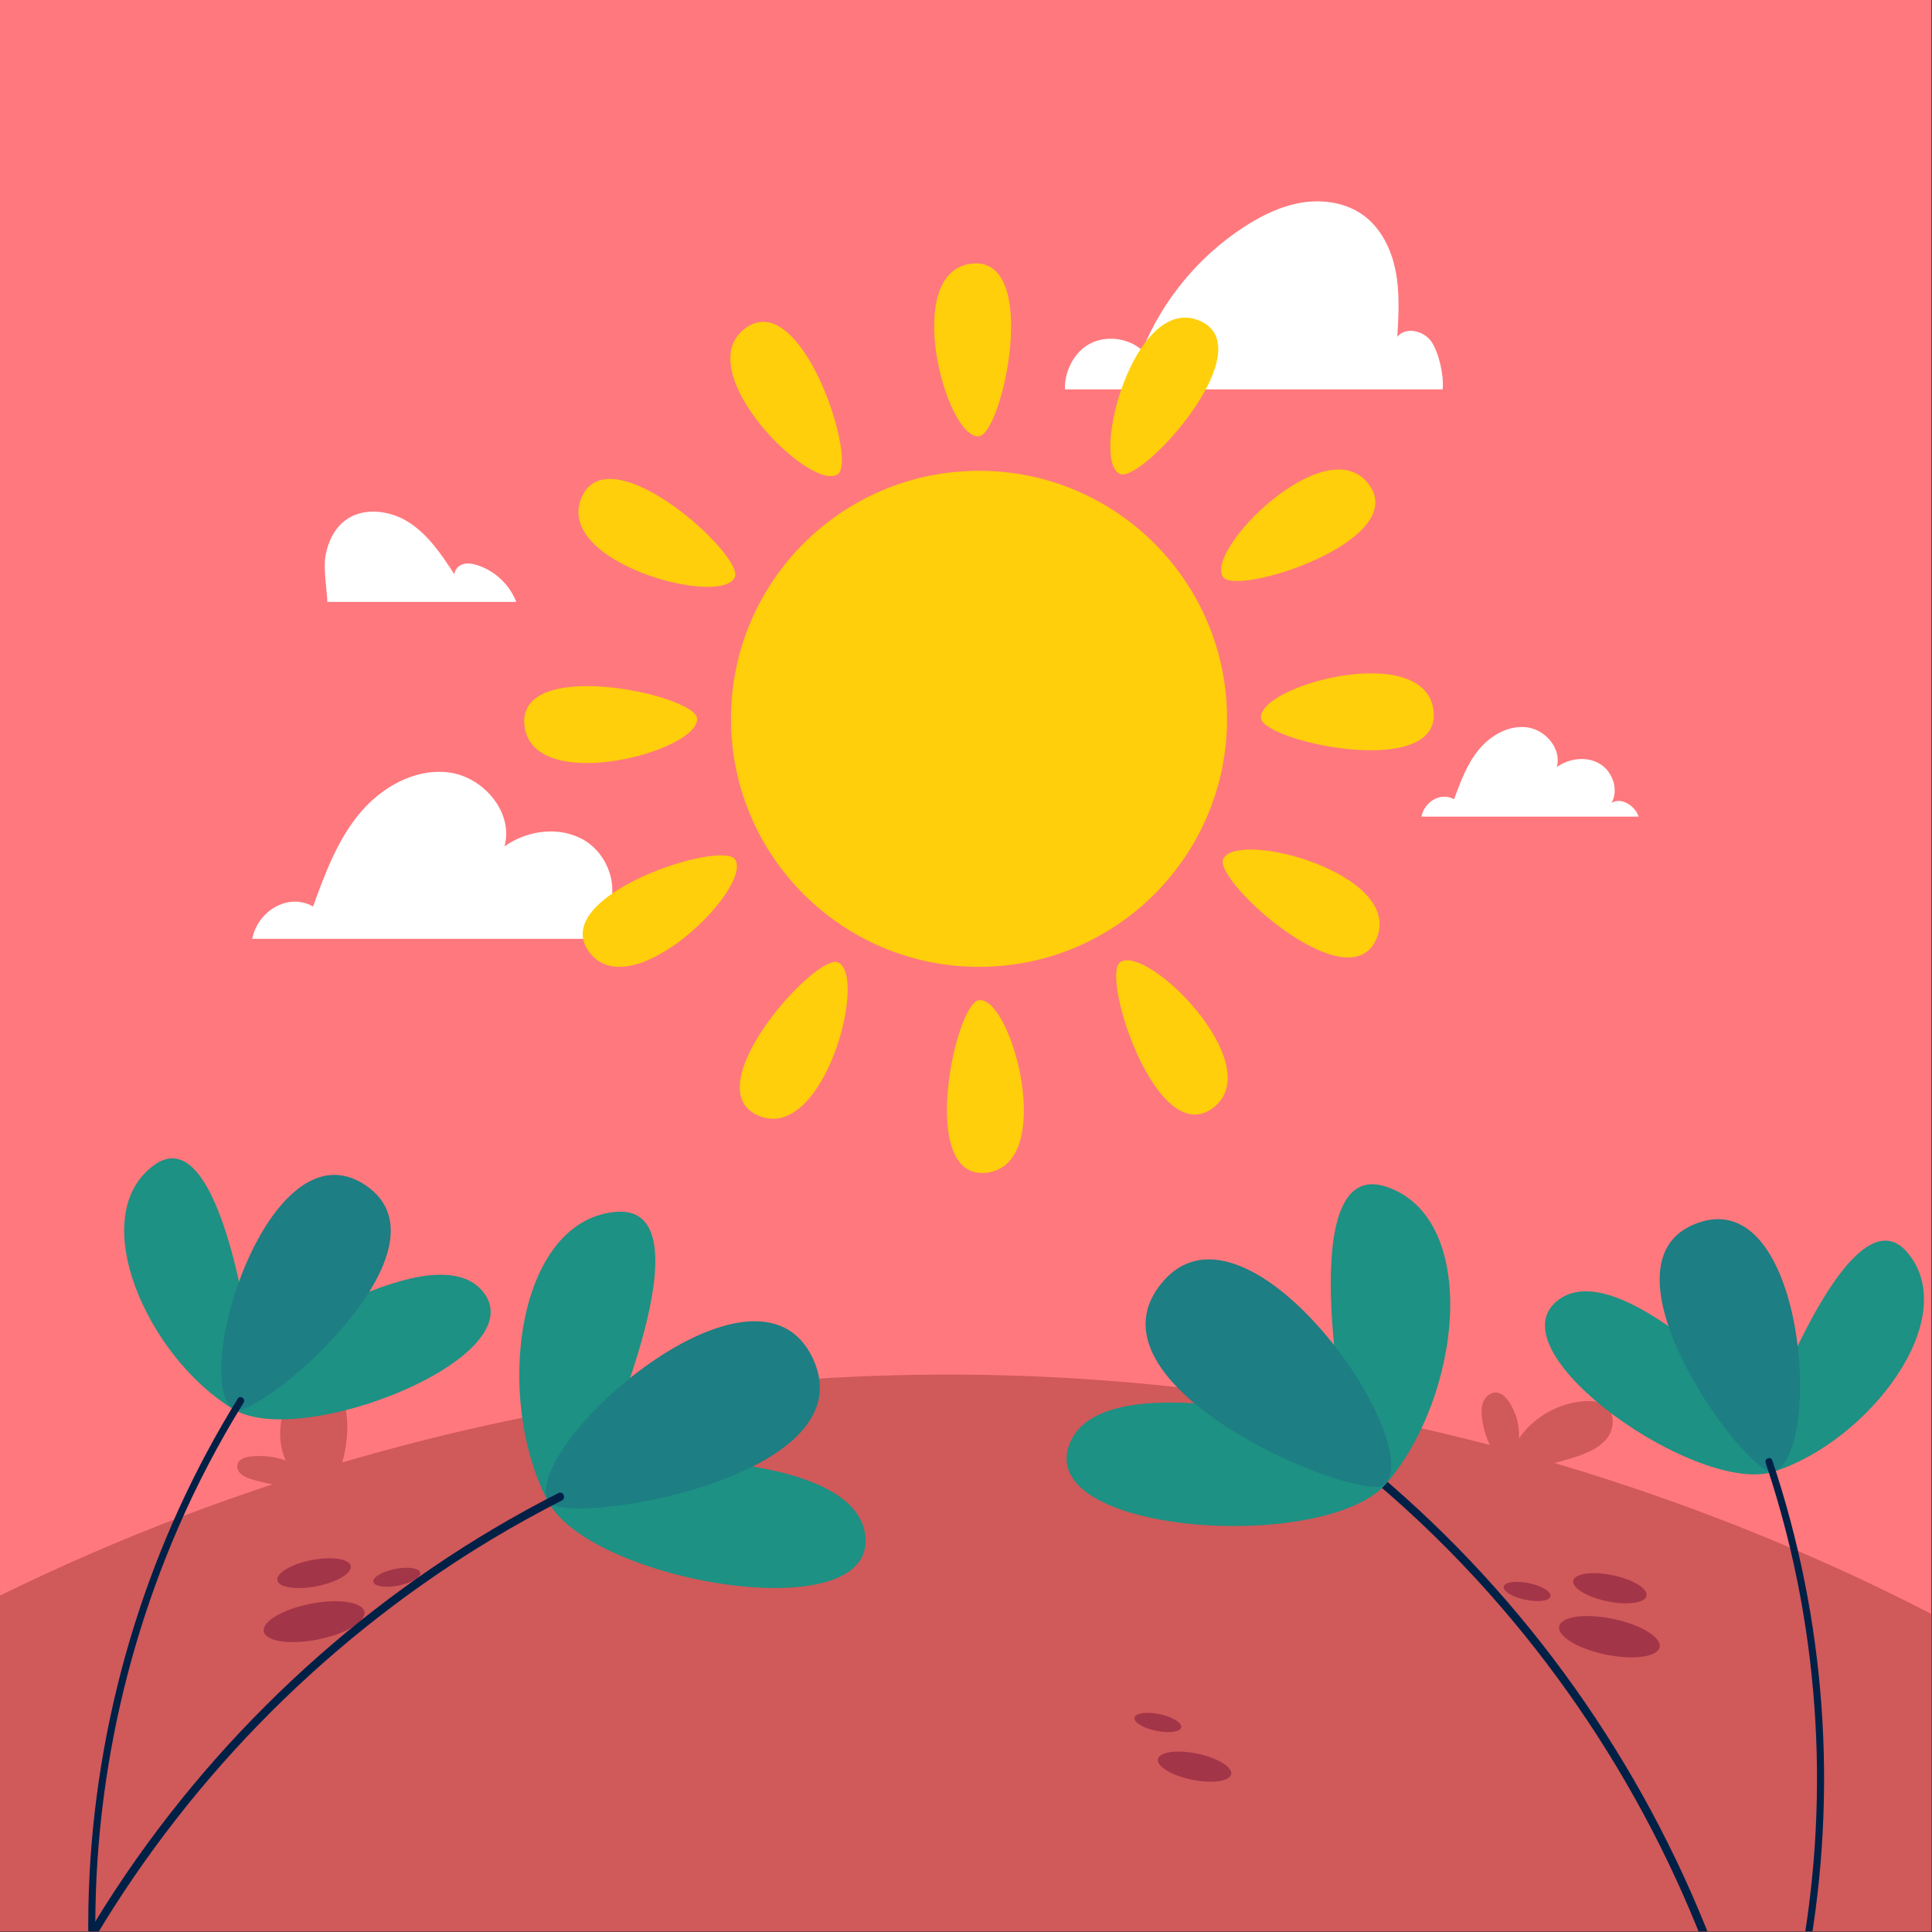 <?xml version="1.0" encoding="UTF-8" standalone="no"?> <svg xmlns="http://www.w3.org/2000/svg" xmlns:xlink="http://www.w3.org/1999/xlink" xmlns:serif="http://www.serif.com/" width="100%" height="100%" viewBox="0 0 2084 2084" version="1.1" xml:space="preserve" style="fill-rule:evenodd;clip-rule:evenodd;stroke-linejoin:round;stroke-miterlimit:2;"><rect x="0" y="0" width="2084" height="2084" fill="#333333" stroke="none"/><g id="Calque2"><path d="M0,0.021l2083.32,-0.01l0.01,2083.32l-2083.32,0.011l-0.011,-2083.32Z" style="fill:#ff787d;"></path><g><clipPath id="_clip1"><path d="M0.011,2083.34l2083.32,-0.011l-0.01,-2083.34l-2083.32,0.011l0.011,2083.34Z" clip-rule="nonzero"></path></clipPath><g clip-path="url(#_clip1)"><path d="M1676.68,1578.11c8.724,-2.254 17.448,-4.593 25.939,-7.628c11.653,-4.172 23.579,-9.482 31.039,-19.344c7.459,-9.861 8.639,-25.496 -0.569,-33.756c-6.301,-5.647 -15.53,-6.511 -23.959,-5.942c-27.941,1.896 -54.701,17.068 -70.674,40.078c0.78,-13.717 -2.971,-27.667 -10.515,-39.151c-3.266,-4.951 -7.838,-9.777 -13.738,-10.24c-6.048,-0.464 -11.632,4.088 -14.055,9.629c-2.423,5.563 -2.276,11.885 -1.538,17.911c1.243,10.03 4.172,19.829 8.408,29.037c-181.848,-47.621 -369.343,-73.559 -557.322,-75.813c-229.87,-2.738 -459.929,29.798 -680.484,94.657c5.226,-19.407 7.354,-39.362 3.413,-58.937c-2.191,-10.915 -6.996,-22.378 -16.836,-27.583c-8.092,-4.298 -18.332,-3.371 -26.403,0.991c-8.07,4.341 -14.181,11.737 -18.564,19.786c-10.451,19.302 -11.483,43.429 -2.697,63.552c-12.137,-4.278 -25.264,-5.753 -38.055,-4.256c-5.626,0.653 -12.158,2.697 -13.844,8.133c-1.159,3.793 0.696,8.029 3.646,10.705c2.929,2.676 6.785,4.13 10.557,5.352c7.733,2.528 15.656,4.361 23.684,5.752c-130.875,43.324 -257.957,98.026 -378.971,164.065l-32.279,429.86c763.612,32.32 1528.21,41.25 2292.37,26.749c-0.717,-140.294 2.696,-289.249 1.958,-429.543c-157.553,-90.923 -326.062,-162.545 -500.514,-214.064" style="fill:#d0595a;fill-rule:nonzero;"></path><path d="M378.401,1689.18c1.517,7.775 -14.961,17.552 -36.833,21.83c-21.872,4.299 -40.837,1.454 -42.354,-6.321c-1.538,-7.776 14.961,-17.553 36.833,-21.831c21.872,-4.277 40.837,-1.454 42.354,6.322" style="fill:#a33548;fill-rule:nonzero;"></path><path d="M453.308,1696.4c0.969,4.973 -9.545,11.21 -23.516,13.928c-13.949,2.74 -26.065,0.927 -27.034,-4.024c-0.97,-4.973 9.566,-11.21 23.515,-13.929c13.95,-2.739 26.066,-0.948 27.035,4.025" style="fill:#a33548;fill-rule:nonzero;"></path><path d="M393.071,1738.61c2.086,10.663 -20.523,24.064 -50.487,29.922c-29.964,5.879 -55.966,2.002 -58.052,-8.66c-2.086,-10.662 20.523,-24.064 50.487,-29.922c29.985,-5.879 55.966,-2.002 58.052,8.66" style="fill:#a33548;fill-rule:nonzero;"></path><path d="M1697.04,1705.01c-1.601,7.755 14.772,17.721 36.602,22.23c21.83,4.531 40.815,1.897 42.417,-5.858c1.601,-7.754 -14.771,-17.721 -36.602,-22.23c-21.809,-4.53 -40.815,-1.896 -42.417,5.858" style="fill:#a33548;fill-rule:nonzero;"></path><path d="M1249.03,1897.47c-1.602,7.754 14.771,17.721 36.601,22.23c21.83,4.53 40.816,1.896 42.417,-5.858c1.602,-7.754 -14.771,-17.721 -36.601,-22.23c-21.809,-4.531 -40.816,-1.896 -42.417,5.858" style="fill:#a33548;fill-rule:nonzero;"></path><path d="M1622.06,1711.42c-1.032,4.952 9.441,11.315 23.369,14.181c13.928,2.887 26.044,1.222 27.077,-3.73c1.011,-4.952 -9.44,-11.315 -23.369,-14.202c-13.928,-2.887 -26.044,-1.201 -27.077,3.751" style="fill:#a33548;fill-rule:nonzero;"></path><path d="M1223.7,1852.78c-1.033,4.952 9.44,11.316 23.368,14.181c13.928,2.887 26.044,1.222 27.077,-3.729c1.011,-4.952 -9.44,-11.316 -23.369,-14.203c-13.928,-2.886 -26.044,-1.2 -27.076,3.751" style="fill:#a33548;fill-rule:nonzero;"></path><path d="M1681.84,1754.28c-2.213,10.641 20.249,24.274 50.171,30.469c29.901,6.195 55.924,2.592 58.136,-8.028c2.192,-10.642 -20.271,-24.275 -50.171,-30.47c-29.901,-6.194 -55.924,-2.612 -58.136,8.029" style="fill:#a33548;fill-rule:nonzero;"></path><path d="M1889.33,2265.09c-23.306,-101.27 -59.739,-199.442 -107.656,-291.651c-47.601,-91.661 -106.623,-177.401 -175.254,-254.585c-38.919,-43.787 -80.978,-84.729 -125.797,-122.468c-4.341,-3.645 1.032,-10.662 5.394,-6.995c80.093,67.449 151.421,145.14 212.086,230.458c60.645,85.297 110.732,178.181 148.451,275.805c21.177,54.786 38.371,111.068 51.541,168.298c1.286,5.563 -7.501,6.638 -8.765,1.138" style="fill:#002046;fill-rule:nonzero;"></path><g><path d="M1495.1,1600.52c81.567,-94.085 102.237,-286.047 0.42,-320.372c-101.818,-34.325 -43.343,263.268 -43.343,263.268c-0,-0 -268.41,-78.891 -299.49,16.88c-31.08,95.77 277.976,114.543 342.413,40.224" style="fill:#1d9183;fill-rule:nonzero;"></path><path d="M1913.39,1587.45c102.449,-32.83 203.908,-165.265 144.149,-236.318c-59.759,-71.053 -150.197,174.895 -150.197,174.895c-0,-0 -162.737,-178.749 -228.669,-122.003c-65.933,56.725 153.781,209.366 234.717,183.426" style="fill:#1d9183;fill-rule:nonzero;"></path><path d="M590.966,1619.31c-57.989,-110.204 -34.39,-301.828 72.569,-312.049c106.98,-10.22 -17.762,266.24 -17.762,266.24c-0,-0 279.324,-15.679 287.774,84.664c8.43,100.321 -296.771,48.192 -342.581,-38.855" style="fill:#1d9183;fill-rule:nonzero;"></path><path d="M252.025,1520.23c-92.272,-55.313 -160.903,-207.386 -86.521,-262.952c74.383,-55.545 106.413,204.52 106.413,204.52c-0,0 199.167,-136.987 250.456,-66.692c51.267,70.273 -197.461,168.826 -270.348,125.124" style="fill:#1d9183;fill-rule:nonzero;"></path></g><g><path d="M1495.1,1600.52c40.689,-52.722 -154.351,-328.526 -243.462,-214.802c-89.111,113.744 224.139,239.835 243.462,214.802" style="fill:#1d7e83;fill-rule:nonzero;"></path><path d="M1913.39,1587.45c53.711,-20.65 33.565,-311.817 -83.297,-267.882c-116.842,43.956 57.8,277.702 83.297,267.882" style="fill:#1d7e83;fill-rule:nonzero;"></path><path d="M590.966,1619.31c-27.604,-60.601 225.148,-284.72 286.003,-153.676c60.856,131.044 -272.896,182.46 -286.003,153.676" style="fill:#1d7e83;fill-rule:nonzero;"></path><path d="M252.025,1520.23c-47.579,-32.345 38.37,-311.269 142.127,-241.86c103.778,69.43 -119.538,257.221 -142.127,241.86" style="fill:#1d7e83;fill-rule:nonzero;"></path></g><path d="M1906.04,2255.05c28.257,-85.234 45.43,-174.051 51.477,-263.626c6.005,-89.048 0.926,-178.834 -15.068,-266.639c-9.082,-49.792 -21.767,-98.889 -37.887,-146.869c-1.58,-4.656 5.542,-7.417 7.122,-2.76c28.826,85.74 46.611,175.125 53.102,265.354c6.469,90.186 1.729,181.257 -14.264,270.242c-8.955,49.961 -21.535,99.226 -37.507,147.396c-1.538,4.678 -8.513,1.538 -6.975,-3.098" style="fill:#002046;fill-rule:nonzero;"></path><path d="M55.688,2176.57c45.767,-93.306 103.608,-180.584 171.269,-259.455c67.238,-78.387 144.255,-148.429 228.646,-207.957c47.895,-33.777 98.172,-64.036 150.408,-90.587c5.057,-2.571 1.412,-10.62 -3.666,-8.049c-93.347,47.432 -180.52,106.833 -259.011,176.075c-78.491,69.241 -148.406,148.281 -207.385,234.738c-33.103,48.528 -62.666,99.395 -88.542,152.137c-2.507,5.099 5.795,8.176 8.281,3.098" style="fill:#002046;fill-rule:nonzero;"></path><path d="M107.073,2171.94c-8.113,-89.428 -4.594,-179.825 9.945,-268.431c14.433,-88.058 39.845,-174.346 75.435,-256.188c20.186,-46.421 43.702,-91.324 70.357,-134.373c2.571,-4.173 -3.73,-8.492 -6.322,-4.299c-47.621,76.911 -85.296,159.891 -112.162,246.264c-26.845,86.351 -42.985,176.095 -47.705,266.407c-2.634,50.678 -1.622,101.502 2.951,152.053c0.442,4.888 7.944,3.434 7.501,-1.433" style="fill:#002046;fill-rule:nonzero;"></path></g></g><path d="M1556.16,420.005l-407.418,0.002c-0.864,-19.618 10.536,-41.511 28.278,-49.961c17.721,-8.45 40.373,-5.226 55.06,7.796c21.977,-54.175 60.917,-101.312 109.972,-133.13c19.238,-12.475 40.33,-22.758 62.982,-26.277c22.631,-3.519 47.032,0.274 65.575,13.76c19.175,13.949 30.301,36.854 34.832,60.159c4.53,23.284 3.182,47.263 1.812,70.948c9.061,-11.4 29.016,-6.554 37.044,5.605c8.028,12.137 13.38,36.622 11.863,51.098" style="fill:#fff;fill-rule:nonzero;"></path><path d="M353.15,649.265l203.719,-0.001c-7.143,-18.522 -22.841,-33.377 -41.721,-39.53c-4.973,-1.622 -10.389,-2.655 -15.446,-1.222c-5.036,1.433 -9.503,5.921 -9.461,11.147c-13.633,-20.882 -27.878,-42.375 -48.781,-55.966c-20.903,-13.591 -50.466,-17.173 -69.999,-1.664c-11.168,8.85 -17.553,22.631 -20.208,36.622c-2.655,13.992 1.18,36.391 1.897,50.614" style="fill:#fff;fill-rule:nonzero;"></path><path d="M708.572,1012.71l-436.497,0.002c5.899,-30.153 38.897,-50.108 65.616,-34.916c12.79,-35.147 26.002,-71.053 49.792,-99.9c23.811,-28.847 60.643,-49.793 97.687,-44.525c37.023,5.268 69.094,43.618 58.98,79.608c24.759,-17.679 59.864,-22.146 86.056,-6.638c26.192,15.509 38.92,52.426 23.832,78.85c19.049,-12.622 47.77,5.689 54.534,27.519" style="fill:#fff;fill-rule:nonzero;"></path><path d="M1767.56,880.906l-234.294,0.001c3.16,-16.183 20.882,-26.887 35.21,-18.754c6.87,-18.859 13.949,-38.118 26.74,-53.606c12.769,-15.487 32.555,-26.74 52.426,-23.916c19.87,2.844 37.086,23.431 31.649,42.754c13.296,-9.504 32.134,-11.906 46.21,-3.583c14.055,8.324 20.882,28.152 12.791,42.333c10.22,-6.764 25.644,3.055 29.268,14.771" style="fill:#fff;fill-rule:nonzero;"></path><path d="M1323.59,775.388c0.001,147.754 -119.769,267.546 -267.544,267.547c-147.754,0.001 -267.525,-119.79 -267.526,-267.544c-0.001,-147.754 119.77,-267.546 267.523,-267.547c147.775,-0.001 267.546,119.791 267.547,267.544" style="fill:#ffcf0b;fill-rule:nonzero;"></path><path d="M1056.05,470.541c-35.358,3.92 -84.076,-176.642 -8.492,-186.083c75.562,-9.44 33.989,183.26 8.492,186.083" style="fill:#ffcf0b;fill-rule:nonzero;"></path><path d="M903.974,511.292c-28.657,21.072 -161.114,-110.941 -100.407,-156.898c60.728,-45.957 121.078,141.685 100.407,156.898" style="fill:#ffcf0b;fill-rule:nonzero;"></path><path d="M792.645,622.622c-14.265,32.577 -194.996,-15.507 -165.412,-85.676c29.605,-70.168 175.716,62.181 165.412,85.676" style="fill:#ffcf0b;fill-rule:nonzero;"></path><path d="M751.898,774.698c3.919,35.358 -176.643,84.076 -186.083,8.493c-9.44,-75.563 183.259,-33.99 186.083,-8.493" style="fill:#ffcf0b;fill-rule:nonzero;"></path><path d="M792.647,926.777c21.071,28.658 -110.941,161.114 -156.898,100.407c-45.958,-60.728 141.684,-121.078 156.898,-100.407" style="fill:#ffcf0b;fill-rule:nonzero;"></path><path d="M903.977,1038.1c32.576,14.265 -15.508,194.996 -85.676,165.412c-70.169,-29.605 62.181,-175.716 85.676,-165.412" style="fill:#ffcf0b;fill-rule:nonzero;"></path><path d="M1056.06,1078.85c35.358,-3.92 84.076,176.642 8.492,186.082c-75.562,9.441 -33.989,-183.259 -8.492,-186.082" style="fill:#ffcf0b;fill-rule:nonzero;"></path><path d="M1208.13,1038.1c28.657,-21.072 161.113,110.941 100.407,156.898c-60.728,45.957 -121.078,-141.685 -100.407,-156.898" style="fill:#ffcf0b;fill-rule:nonzero;"></path><path d="M1319.46,926.775c14.265,-32.577 194.996,15.507 165.412,85.676c-29.605,70.168 -175.716,-62.181 -165.412,-85.676" style="fill:#ffcf0b;fill-rule:nonzero;"></path><path d="M1360.21,774.695c-3.919,-35.358 176.643,-84.076 186.083,-8.493c9.44,75.563 -183.259,33.989 -186.083,8.493" style="fill:#ffcf0b;fill-rule:nonzero;"></path><path d="M1319.46,622.62c-21.072,-28.658 110.941,-161.135 156.898,-100.407c45.958,60.728 -141.684,121.078 -156.898,100.407" style="fill:#ffcf0b;fill-rule:nonzero;"></path><path d="M1208.13,511.291c-32.576,-14.266 15.508,-194.996 85.676,-165.412c70.169,29.605 -62.181,175.716 -85.676,165.412" style="fill:#ffcf0b;fill-rule:nonzero;"></path></g></svg> 